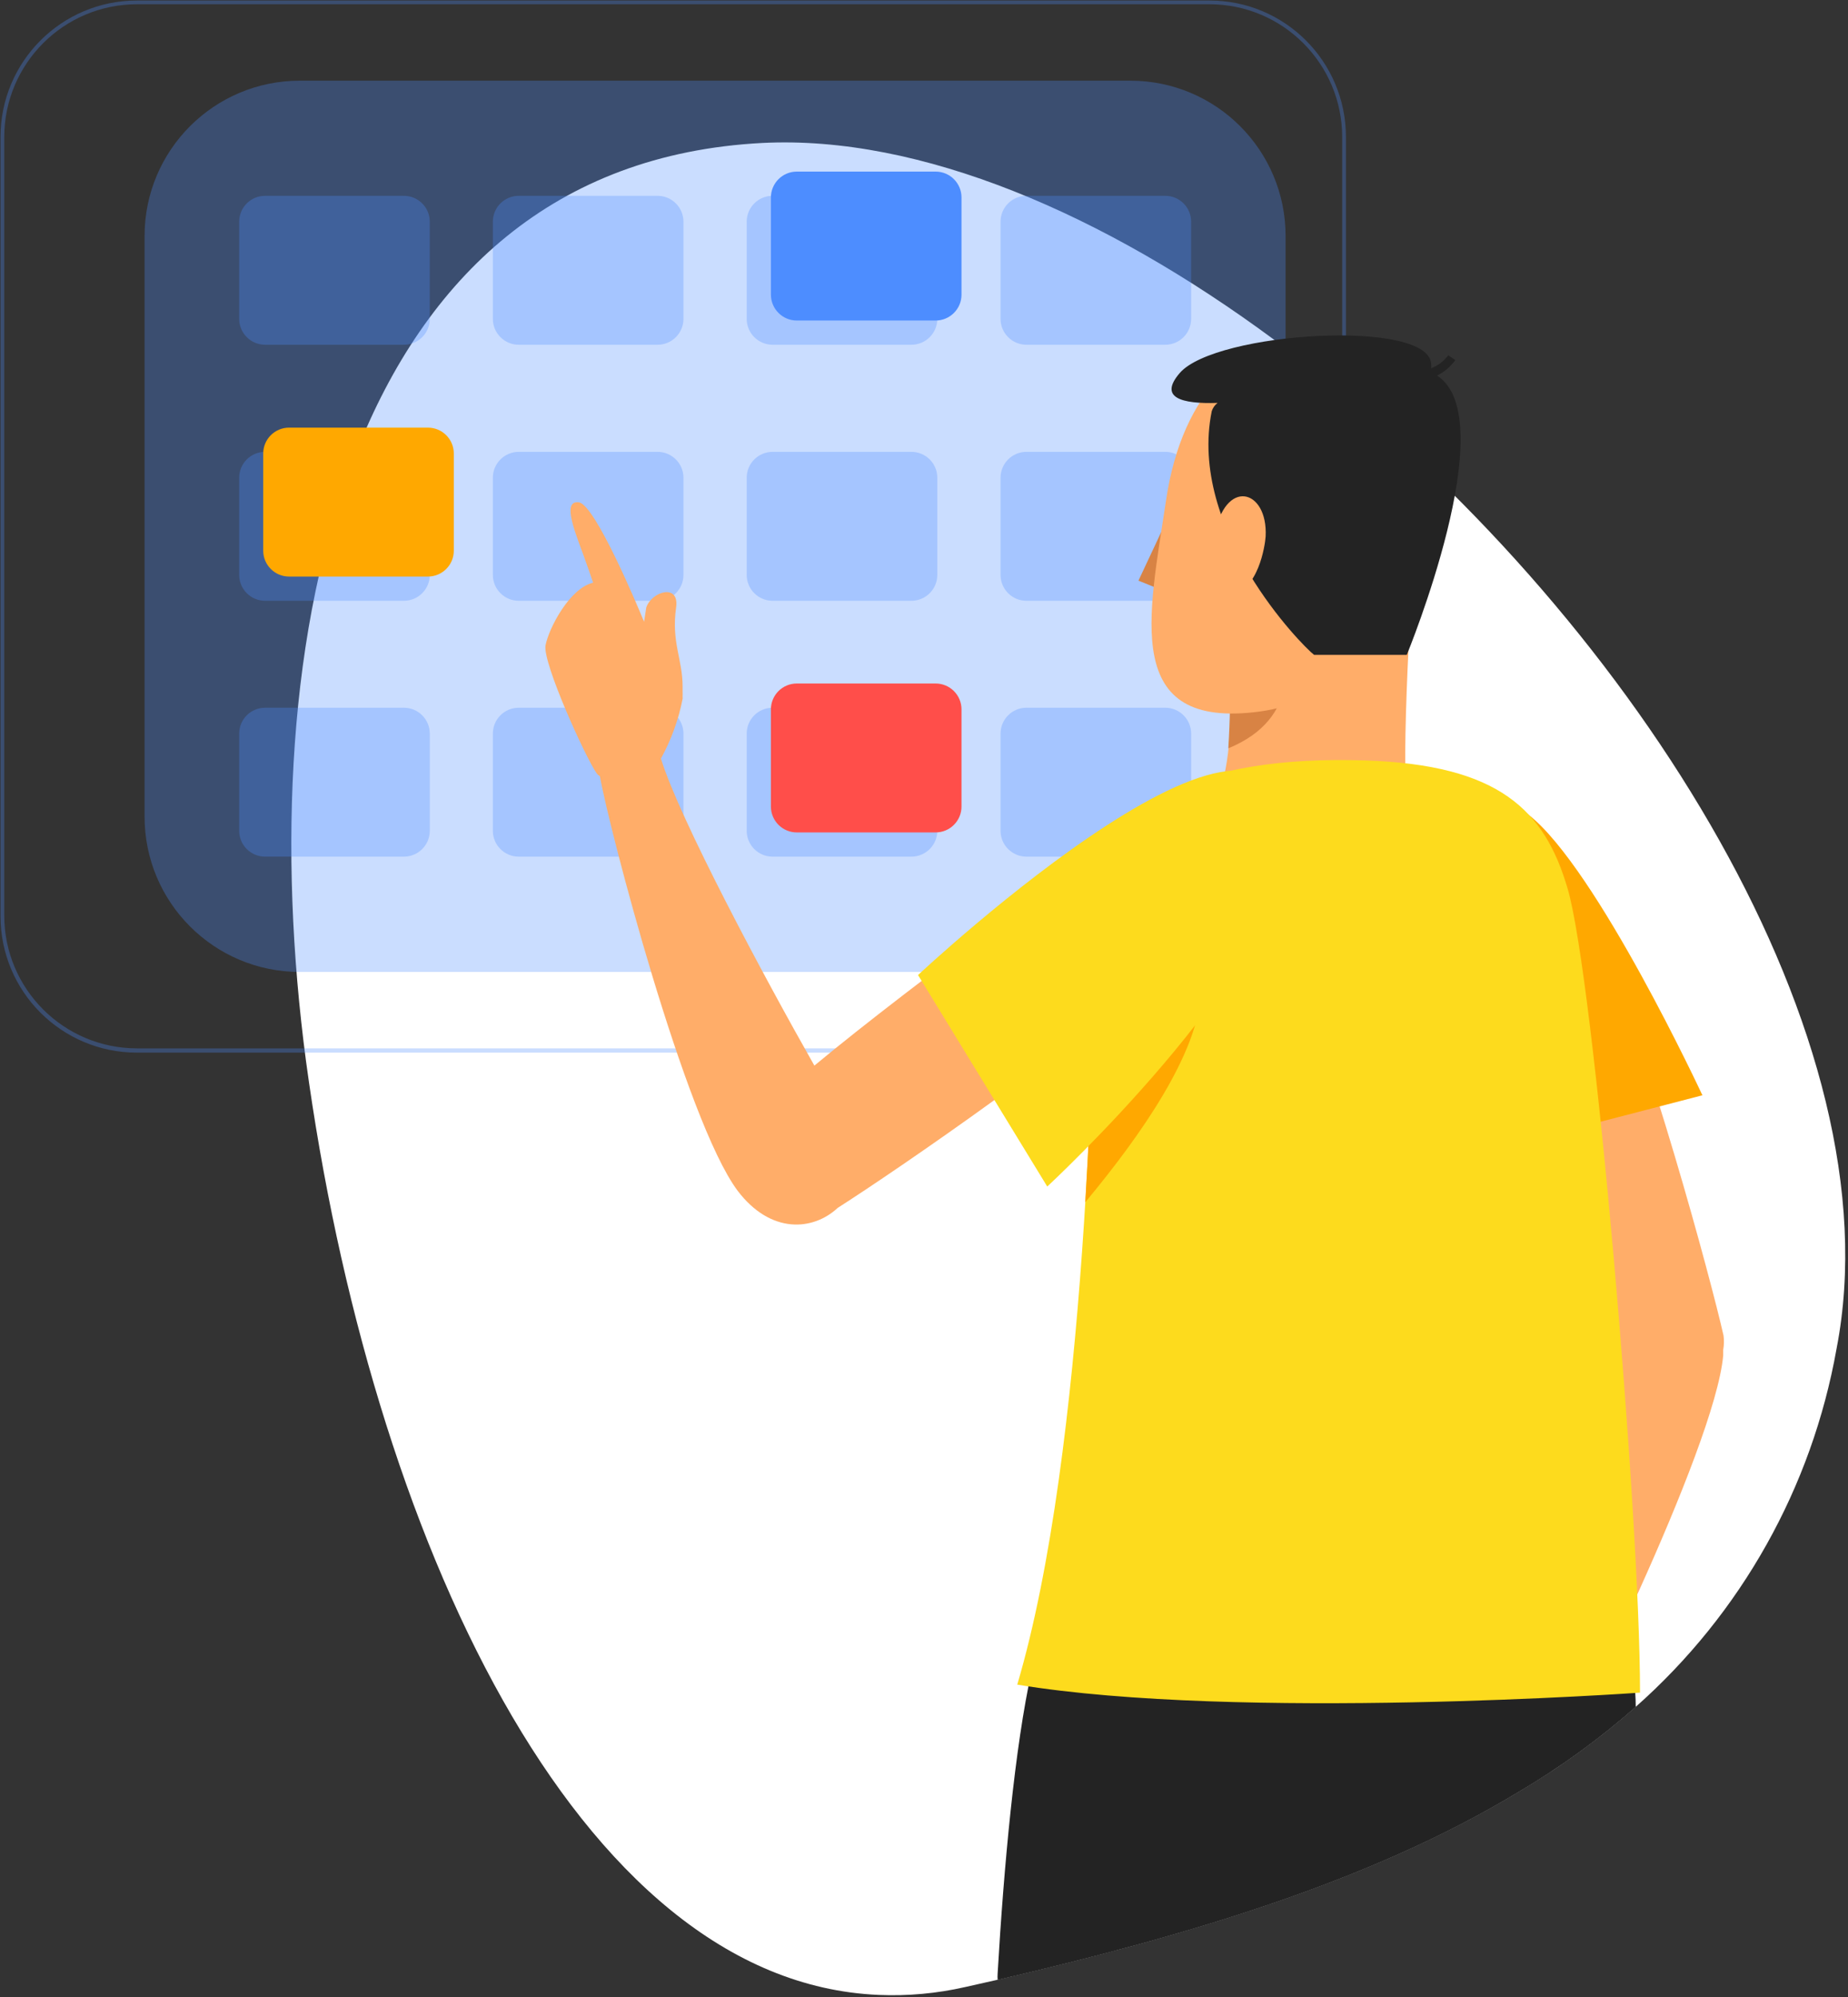 <svg width="400" height="432" viewBox="0 0 400 432" fill="none" xmlns="http://www.w3.org/2000/svg">
<rect x="0" y="0" width="400" height="432" fill="#333333" stroke="none"/>
<g clip-path="url(#clip0_990_1097)">
<path d="M397.527 291.734C392.2 321.731 376.88 349.042 354.058 369.225C346.179 376.173 337.653 382.351 328.597 387.675C296.678 406.974 257.121 418.672 215.94 428.266L208.892 429.852C202.771 431.243 196.492 431.814 190.221 431.55C124.723 428.819 80.11 331.734 66.236 229.557C54.132 138.598 74.391 35.572 165.092 30.922C199.151 29.225 238.892 46.199 275.793 73.505C278.45 75.461 281.106 77.491 283.726 79.557L285.35 80.849C354.243 135.756 410.516 224.797 397.527 291.734Z" fill="white"/>
<path opacity="0.3" d="M64.891 210.258L244.666 210.258C263.222 210.258 278.266 195.215 278.266 176.658V51.054C278.266 32.497 263.222 17.454 244.666 17.454L64.891 17.454C46.335 17.454 31.291 32.497 31.291 51.054L31.291 176.658C31.291 195.215 46.335 210.258 64.891 210.258Z" fill="#4D8DFF"/>
<path opacity="0.3" d="M261.808 227.712H29.631C13.327 227.712 0.11 214.495 0.11 198.192V29.631C0.11 13.327 13.327 0.111 29.631 0.111H261.808C278.111 0.111 291.328 13.327 291.328 29.631V198.081C291.358 205.93 288.26 213.467 282.721 219.027C277.182 224.587 269.656 227.712 261.808 227.712ZM29.631 0.922C13.784 0.943 0.942 13.784 0.922 29.631V198.081C0.942 213.928 13.784 226.769 29.631 226.79H261.808C277.655 226.769 290.496 213.928 290.516 198.081V29.631C290.496 13.784 277.655 0.943 261.808 0.922H29.631Z" fill="#4D8DFF"/>
<g opacity="0.3">
<path d="M57.371 74.576H87.425C90.518 74.576 93.025 72.068 93.025 68.975V47.962C93.025 44.869 90.518 42.361 87.425 42.361L57.371 42.361C54.278 42.361 51.771 44.869 51.771 47.962V68.975C51.771 72.068 54.278 74.576 57.371 74.576Z" fill="#4D8DFF"/>
<path d="M112.278 74.576H142.333C145.425 74.576 147.933 72.068 147.933 68.975V47.962C147.933 44.869 145.425 42.361 142.333 42.361L112.278 42.361C109.185 42.361 106.678 44.869 106.678 47.962V68.975C106.678 72.068 109.185 74.576 112.278 74.576Z" fill="#4D8DFF"/>
<path d="M167.223 74.576H197.278C200.371 74.576 202.878 72.068 202.878 68.975V47.962C202.878 44.869 200.371 42.361 197.278 42.361L167.223 42.361C164.131 42.361 161.623 44.869 161.623 47.962V68.975C161.623 72.068 164.131 74.576 167.223 74.576Z" fill="#4D8DFF"/>
<path d="M222.168 74.576H252.222C255.315 74.576 257.822 72.068 257.822 68.975V47.962C257.822 44.869 255.315 42.361 252.222 42.361L222.168 42.361C219.075 42.361 216.568 44.869 216.568 47.962V68.975C216.568 72.068 219.075 74.576 222.168 74.576Z" fill="#4D8DFF"/>
</g>
<g opacity="0.3">
<path d="M57.371 129.963H87.425C90.518 129.963 93.025 127.456 93.025 124.363V103.349C93.025 100.256 90.518 97.749 87.425 97.749H57.371C54.278 97.749 51.771 100.256 51.771 103.349V124.363C51.771 127.456 54.278 129.963 57.371 129.963Z" fill="#4D8DFF"/>
<path d="M112.278 129.963H142.333C145.425 129.963 147.933 127.456 147.933 124.363V103.349C147.933 100.256 145.425 97.749 142.333 97.749H112.278C109.185 97.749 106.678 100.256 106.678 103.349V124.363C106.678 127.456 109.185 129.963 112.278 129.963Z" fill="#4D8DFF"/>
<path d="M167.223 129.963H197.278C200.371 129.963 202.878 127.456 202.878 124.363V103.349C202.878 100.256 200.371 97.749 197.278 97.749H167.223C164.131 97.749 161.623 100.256 161.623 103.349V124.363C161.623 127.456 164.131 129.963 167.223 129.963Z" fill="#4D8DFF"/>
<path d="M222.168 129.963H252.222C255.315 129.963 257.822 127.456 257.822 124.363V103.349C257.822 100.256 255.315 97.749 252.222 97.749H222.168C219.075 97.749 216.568 100.256 216.568 103.349V124.363C216.568 127.456 219.075 129.963 222.168 129.963Z" fill="#4D8DFF"/>
</g>
<g opacity="0.3">
<path d="M57.371 185.314H87.425C90.518 185.314 93.025 182.806 93.025 179.714V158.7C93.025 155.607 90.518 153.1 87.425 153.1H57.371C54.278 153.1 51.771 155.607 51.771 158.7V179.714C51.771 182.806 54.278 185.314 57.371 185.314Z" fill="#4D8DFF"/>
<path d="M112.278 185.314H142.333C145.425 185.314 147.933 182.806 147.933 179.714V158.7C147.933 155.607 145.425 153.1 142.333 153.1H112.278C109.185 153.1 106.678 155.607 106.678 158.7V179.714C106.678 182.806 109.185 185.314 112.278 185.314Z" fill="#4D8DFF"/>
<path d="M167.223 185.314H197.278C200.371 185.314 202.878 182.806 202.878 179.714V158.7C202.878 155.607 200.371 153.1 197.278 153.1H167.223C164.131 153.1 161.623 155.607 161.623 158.7V179.714C161.623 182.806 164.131 185.314 167.223 185.314Z" fill="#4D8DFF"/>
<path d="M222.168 185.314H252.222C255.315 185.314 257.822 182.806 257.822 179.714V158.7C257.822 155.607 255.315 153.1 252.222 153.1H222.168C219.075 153.1 216.568 155.607 216.568 158.7V179.714C216.568 182.806 219.075 185.314 222.168 185.314Z" fill="#4D8DFF"/>
</g>
<path d="M172.464 69.336H202.518C205.611 69.336 208.118 66.829 208.118 63.736V42.722C208.118 39.629 205.611 37.122 202.518 37.122L172.464 37.122C169.371 37.122 166.864 39.629 166.864 42.722V63.736C166.864 66.829 169.371 69.336 172.464 69.336Z" fill="#4D8DFF"/>
<path d="M172.464 180.074H202.518C205.611 180.074 208.118 177.567 208.118 174.474V153.46C208.118 150.367 205.611 147.86 202.518 147.86H172.464C169.371 147.86 166.864 150.367 166.864 153.46V174.474C166.864 177.567 169.371 180.074 172.464 180.074Z" fill="#FF4E4A"/>
<path d="M62.574 124.723H92.629C95.721 124.723 98.228 122.216 98.228 119.123V98.109C98.228 95.016 95.721 92.509 92.629 92.509H62.574C59.481 92.509 56.974 95.016 56.974 98.109V119.123C56.974 122.216 59.481 124.723 62.574 124.723Z" fill="#FFA800"/>
<path d="M307.084 109.779C305.83 117.823 303.394 161.439 304.391 171.402C305.387 181.365 256.42 184.391 262.952 173.284C269.483 162.177 264.833 125.314 264.833 125.314L307.084 109.779Z" fill="#FFAD69"/>
<path d="M303.69 111.033L264.834 125.24C266.289 137.397 266.635 149.662 265.867 161.882C281.882 155.277 278.34 141.845 278.34 134.612C278.34 128.044 303.727 112.288 303.69 111.033Z" fill="#D88344"/>
<path d="M252.472 112.694L246.42 125.609L253.8 128.598L252.472 112.694Z" fill="#D88344"/>
<path d="M252.361 108.413C248.671 133.247 242.62 158.007 272.73 153.911C302.841 149.815 307.49 111.291 307.417 103.985C306.937 65.166 259.446 59.631 252.361 108.413Z" fill="#FFAD69"/>
<path d="M311.07 81.254C312.625 80.451 313.975 79.302 315.018 77.897L313.468 76.863C312.526 78.127 311.247 79.099 309.778 79.668C309.798 79.41 309.798 79.151 309.778 78.893C309.778 68.856 263.062 71.734 255.35 80.701C250.774 86.015 255.645 87.417 263.542 87.159C262.956 87.61 262.518 88.227 262.287 88.93C257.084 114.428 281.66 139.52 284.428 141.66H304.501C304.501 141.66 325.535 90.627 311.07 81.254Z" fill="#232323"/>
<path d="M373.062 288.93C370.405 277.085 356.568 225.83 345.571 201.255L317.49 207.232C317.49 207.232 335.608 267.823 345.239 290.443C342.988 302.62 331.623 359.262 324.612 375.092C321.512 382.472 333.247 385.314 336.088 381.771C338.929 378.229 371.18 313.432 372.988 293.21C372.988 292.767 372.988 292.398 372.988 291.993C373.173 290.982 373.197 289.948 373.062 288.93Z" fill="#FFAD69"/>
<path d="M330.885 176.273C345.646 187.823 368.487 236.937 368.487 236.937L320.147 249.483C320.147 249.483 292.029 145.867 330.885 176.273Z" fill="#FFA800"/>
<path d="M354.059 369.262C346.179 376.21 337.654 382.388 328.598 387.712C296.679 407.011 257.122 418.708 215.941 428.302C215.904 427.823 215.904 427.342 215.941 426.863C217.269 404.022 219.631 377.934 223.321 361.365L328.893 363.469L353.837 363.985C353.837 365.24 354.059 367.011 354.059 369.262Z" fill="#232323"/>
<path d="M295.535 164.502C324.502 165.461 334.317 175.24 339.299 192.177C344.982 211.365 354.982 327.417 354.982 366.162C354.982 366.162 268.229 372.325 220.185 364.428C235.24 313.542 236.864 222.066 237.196 194.686C237.417 174.354 258.782 163.284 295.535 164.502Z" fill="#FDDB1D"/>
<path d="M237.084 201.439C236.863 214.834 236.346 236.199 234.907 260.074C247.195 245.314 259.261 227.86 259.963 214.76C260.959 196.753 250.737 195.646 237.084 201.439Z" fill="#FFA800"/>
<path d="M253.431 207.675L238.671 183.136C238.671 183.136 198.081 212.398 176.273 230.516C165.498 211.55 147.085 177.195 143.062 164.096C145.287 160.061 146.868 155.703 147.749 151.181C147.771 151.096 147.771 151.007 147.749 150.922C147.749 150.922 147.749 150.59 147.749 150.443C147.765 150.222 147.765 150 147.749 149.778C147.749 149.262 147.749 148.856 147.749 148.524C147.749 142.583 145.276 138.93 146.347 131.402C147.085 126.125 141.07 127.933 139.889 131.402L139.409 134.502C137.896 130.812 128.782 109.151 125.313 108.671C121.845 108.192 124.022 114.022 126.162 119.742C127.085 122.288 127.786 124.28 128.376 126.052C123.284 127.232 118.782 135.941 118.081 139.594C117.38 143.247 126.605 163.616 129.151 167.306C129.348 167.553 129.585 167.765 129.852 167.933C131.734 178.782 148.302 242.398 159.668 257.601C166.826 267.011 175.978 266.273 181.328 261.291C194.465 252.915 234.834 225.166 253.431 207.675Z" fill="#FFAD69"/>
<path d="M278.339 183.136C276.863 210.221 226.678 256.679 226.678 256.679L198.708 210.922C198.708 210.922 281.07 133.874 278.339 183.136Z" fill="#FDDB1D"/>
<path d="M262.841 116.088C261.734 122.583 260.11 129.04 266.199 128.561C272.287 128.081 273.837 117.97 273.948 116.052C274.464 105.719 265.018 103.247 262.841 116.088Z" fill="#FFAD69"/>
</g>
<defs>
<clipPath id="clip0_990_1097">
<rect width="400" height="432" fill="white"/>
</clipPath>
</defs>
</svg>
